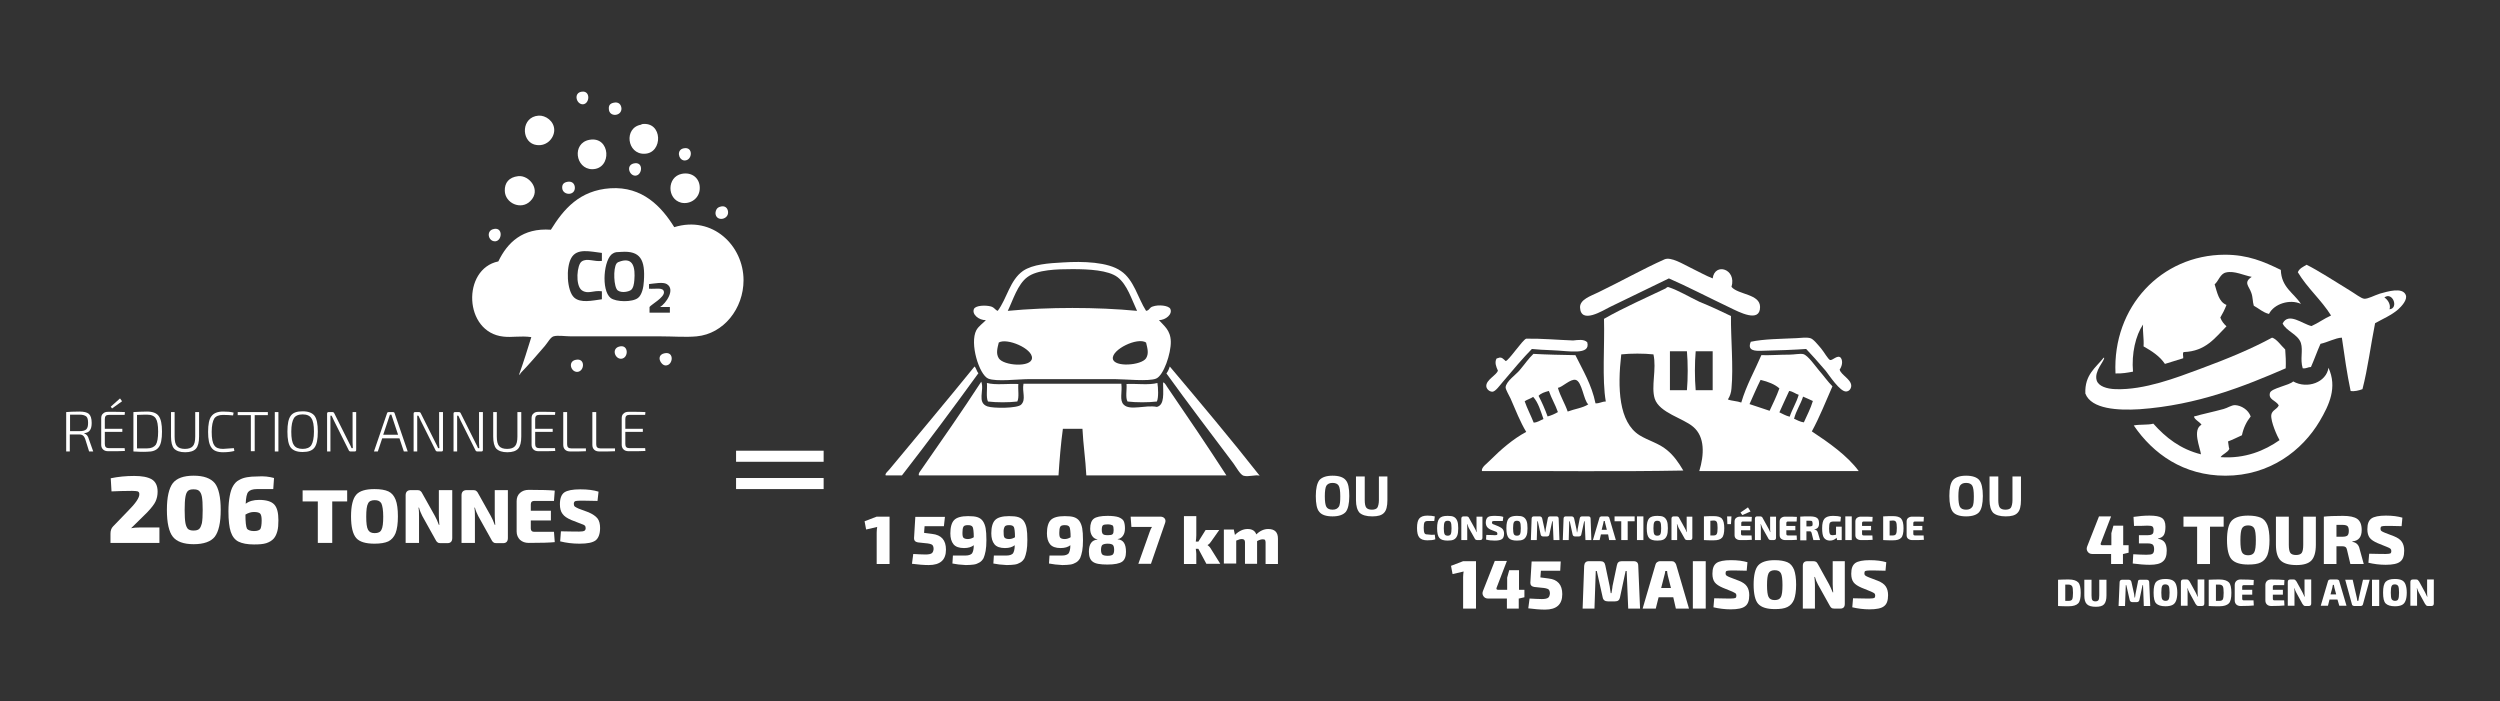 <?xml version="1.0" encoding="utf-8"?>
<!-- Generator: Adobe Illustrator 23.0.1, SVG Export Plug-In . SVG Version: 6.00 Build 0)  -->
<svg version="1.1" id="Camada_1" xmlns="http://www.w3.org/2000/svg" xmlns:xlink="http://www.w3.org/1999/xlink" x="0px" y="0px"
	 viewBox="0 0 970.7 272.2" style="enable-background:new 0 0 970.7 272.2;" xml:space="preserve">
<rect x="0" y="0" width="970.7" height="272.2" fill="#333333" stroke="none"/>
<style type="text/css">
	.st0{fill:#FFFFFF;}
	.st1{fill-rule:evenodd;clip-rule:evenodd;fill:#FFFFFF;}
</style>
<g>
	<g>
		<path class="st0" d="M36.2,175.3h-1.6l-1.5-4.8c-0.4-1.2-1.1-1.8-2.2-1.8c-1.3,0-2.6,0-3.8,0v6.6h-1.4V160
			c1.2-0.1,2.9-0.2,5.1-0.2c1.8,0,3,0.3,3.7,0.9c0.7,0.6,1.1,1.8,1.1,3.5c0,1.3-0.2,2.2-0.7,2.9c-0.4,0.6-1.2,1-2.2,1.1v0.1
			c0.9,0.3,1.5,1,1.8,2.2L36.2,175.3z M27.2,167.4h3.7c1.2,0,2.1-0.2,2.6-0.7c0.5-0.5,0.7-1.3,0.7-2.5c0-1.2-0.2-2.1-0.7-2.5
			c-0.5-0.4-1.3-0.7-2.6-0.7c-1.3,0-2.5,0-3.7,0V167.4z"/>
		<path class="st0" d="M48.4,174l0.1,1.1c-1.4,0.1-3.6,0.1-6.5,0.1c-0.8,0-1.5-0.2-2-0.7c-0.5-0.5-0.7-1.1-0.7-1.8v-10.3
			c0-0.8,0.2-1.4,0.7-1.8c0.5-0.5,1.1-0.7,2-0.7c3,0,5.2,0,6.5,0.1l-0.1,1.1h-6.2c-1,0-1.5,0.5-1.5,1.6v3.8h6.8v1.2h-6.8v4.7
			c0,1.1,0.5,1.6,1.5,1.6H48.4z M43.5,158.6l-0.5-0.7l3.6-3.2l0.8,1.1L43.5,158.6z"/>
		<path class="st0" d="M51.8,175.3V160c1.8-0.1,3.6-0.2,5.3-0.2c2.2,0,3.7,0.6,4.5,1.7c0.9,1.2,1.3,3.2,1.3,6.1c0,2.9-0.4,5-1.3,6.1
			c-0.9,1.2-2.4,1.7-4.5,1.7C55.4,175.5,53.6,175.4,51.8,175.3z M53.2,161.1v13c1.5,0,2.8,0,3.9,0c1.6,0,2.7-0.5,3.4-1.4
			c0.6-1,0.9-2.7,0.9-5.1c0-2.5-0.3-4.2-0.9-5.1c-0.6-1-1.8-1.5-3.4-1.5C56.8,161,55.5,161,53.2,161.1z"/>
		<path class="st0" d="M77.3,160v9.5c0,2.2-0.4,3.8-1.2,4.7c-0.8,0.9-2.2,1.4-4.2,1.4c-2,0-3.4-0.5-4.3-1.4
			c-0.8-0.9-1.2-2.5-1.2-4.7V160h1.4v9.5c0,1.8,0.3,3,0.9,3.7c0.6,0.7,1.6,1.1,3.1,1.1c1.5,0,2.5-0.4,3.1-1.1
			c0.6-0.7,0.9-1.9,0.9-3.7V160H77.3z"/>
		<path class="st0" d="M90.8,174l0.2,1.1c-1.2,0.3-2.6,0.5-4.4,0.5c-2.2,0-3.7-0.6-4.5-1.8c-0.9-1.2-1.3-3.2-1.3-6.1
			c0-2.9,0.4-5,1.3-6.1c0.9-1.2,2.4-1.8,4.5-1.8c1.6,0,3,0.1,4.1,0.4l-0.2,1.1c-1.1-0.1-2.4-0.2-3.9-0.2c-1.6,0-2.8,0.5-3.4,1.4
			c-0.6,1-1,2.7-1,5.2s0.3,4.2,1,5.2c0.6,1,1.8,1.4,3.4,1.4C88.2,174.2,89.6,174.1,90.8,174z"/>
		<path class="st0" d="M104,161.2h-5.1v14h-1.5v-14h-5.1V160H104V161.2z"/>
		<path class="st0" d="M108.1,175.3h-1.4V160h1.4V175.3z"/>
		<path class="st0" d="M112.9,161.4c0.9-1.2,2.4-1.7,4.6-1.7c2.2,0,3.7,0.6,4.6,1.7c0.9,1.2,1.3,3.2,1.3,6.2s-0.4,5-1.3,6.2
			c-0.9,1.2-2.4,1.7-4.6,1.7c-2.2,0-3.7-0.6-4.6-1.7c-0.9-1.2-1.3-3.2-1.3-6.2S112,162.6,112.9,161.4z M120.9,162.4
			c-0.6-1-1.8-1.5-3.4-1.5c-1.6,0-2.8,0.5-3.4,1.5s-1,2.7-1,5.2s0.3,4.2,1,5.2c0.6,1,1.8,1.5,3.4,1.5c1.6,0,2.8-0.5,3.4-1.5
			c0.6-1,1-2.7,1-5.2S121.6,163.4,120.9,162.4z"/>
		<path class="st0" d="M138.3,160v14.7c0,0.4-0.2,0.6-0.6,0.6h-1.6c-0.3,0-0.6-0.2-0.7-0.5l-5.8-11.6c-0.5-1.1-0.8-1.8-0.9-1.8h-0.4
			c0,0.4,0,1,0,1.8v12.1H127v-14.7c0-0.4,0.2-0.6,0.6-0.6h1.5c0.3,0,0.6,0.2,0.7,0.5l5.7,11.4c0.5,0.9,0.8,1.6,1,2.1h0.5
			c0-0.7-0.1-1.5-0.1-2.2V160H138.3z"/>
		<path class="st0" d="M155.1,170.2h-6.7l-1.7,5.1h-1.5l5.1-14.9c0.1-0.3,0.3-0.4,0.6-0.4h1.7c0.3,0,0.5,0.1,0.6,0.4l5.1,14.9h-1.5
			L155.1,170.2z M154.6,168.9l-2.2-6.6c0-0.1-0.1-0.3-0.2-0.6c-0.1-0.3-0.2-0.5-0.2-0.7h-0.6l-0.4,1.2l-2.2,6.6H154.6z"/>
		<path class="st0" d="M172,160v14.7c0,0.4-0.2,0.6-0.6,0.6h-1.6c-0.3,0-0.6-0.2-0.7-0.5l-5.8-11.6c-0.5-1.1-0.8-1.8-0.9-1.8H162
			c0,0.4,0,1,0,1.8v12.1h-1.4v-14.7c0-0.4,0.2-0.6,0.6-0.6h1.5c0.3,0,0.6,0.2,0.7,0.5l5.7,11.4c0.5,0.9,0.8,1.6,1,2.1h0.5
			c0-0.7-0.1-1.5-0.1-2.2V160H172z"/>
		<path class="st0" d="M187.5,160v14.7c0,0.4-0.2,0.6-0.6,0.6h-1.6c-0.3,0-0.6-0.2-0.7-0.5l-5.8-11.6c-0.5-1.1-0.8-1.8-0.9-1.8h-0.4
			c0,0.4,0,1,0,1.8v12.1h-1.4v-14.7c0-0.4,0.2-0.6,0.6-0.6h1.5c0.3,0,0.6,0.2,0.7,0.5l5.7,11.4c0.5,0.9,0.8,1.6,1,2.1h0.5
			c0-0.7-0.1-1.5-0.1-2.2V160H187.5z"/>
		<path class="st0" d="M202.4,160v9.5c0,2.2-0.4,3.8-1.2,4.7c-0.8,0.9-2.2,1.4-4.2,1.4c-2,0-3.4-0.5-4.3-1.4
			c-0.8-0.9-1.2-2.5-1.2-4.7V160h1.4v9.5c0,1.8,0.3,3,0.9,3.7c0.6,0.7,1.6,1.1,3.1,1.1c1.5,0,2.5-0.4,3.1-1.1
			c0.6-0.7,0.9-1.9,0.9-3.7V160H202.4z"/>
		<path class="st0" d="M215.5,174l0.1,1.1c-1.4,0.1-3.6,0.1-6.5,0.1c-0.8,0-1.5-0.2-2-0.7c-0.5-0.5-0.7-1.1-0.7-1.8v-10.3
			c0-0.8,0.2-1.4,0.7-1.8c0.5-0.5,1.1-0.7,2-0.7c3,0,5.2,0,6.5,0.1l-0.1,1.1h-6.2c-1,0-1.5,0.5-1.5,1.6v3.8h6.8v1.2h-6.8v4.7
			c0,1.1,0.5,1.6,1.5,1.6H215.5z"/>
		<path class="st0" d="M220.2,160v12.5c0,1.1,0.5,1.6,1.6,1.6h5.7l0,1.1c-1.6,0.1-3.6,0.1-6,0.1c-0.9,0-1.6-0.2-2.1-0.7
			c-0.5-0.5-0.7-1.1-0.7-1.9V160H220.2z"/>
		<path class="st0" d="M231.5,160v12.5c0,1.1,0.5,1.6,1.6,1.6h5.7l0,1.1c-1.6,0.1-3.6,0.1-6,0.1c-0.9,0-1.6-0.2-2.1-0.7
			c-0.5-0.5-0.7-1.1-0.7-1.9V160H231.5z"/>
		<path class="st0" d="M250.5,174l0.1,1.1c-1.4,0.1-3.6,0.1-6.5,0.1c-0.8,0-1.5-0.2-2-0.7c-0.5-0.5-0.7-1.1-0.7-1.8v-10.3
			c0-0.8,0.2-1.4,0.7-1.8c0.5-0.5,1.1-0.7,2-0.7c3,0,5.2,0,6.5,0.1l-0.1,1.1h-6.2c-1,0-1.5,0.5-1.5,1.6v3.8h6.8v1.2h-6.8v4.7
			c0,1.1,0.5,1.6,1.5,1.6H250.5z"/>
		<path class="st0" d="M43.3,190.8l-0.3-5.1c2.9-0.6,5.9-0.9,9.1-0.9c3,0,5.2,0.4,6.8,1.3c1.5,0.9,2.3,2.5,2.3,4.8
			c0,1.5-0.3,2.7-0.8,3.8c-0.5,1.1-1.6,2.5-3.2,4.2l-6.3,6.2c0.9-0.2,2.1-0.3,3.6-0.3h7.4v6h-19v-3.6c0-1.1,0.3-2.1,1-2.8l5.7-5.9
			c3.1-3.1,4.6-5.3,4.5-6.7c0-0.5-0.2-0.8-0.6-1c-0.4-0.1-1.1-0.2-2.2-0.2C48.3,190.6,45.7,190.7,43.3,190.8z"/>
		<path class="st0" d="M75.2,184.7c3.9,0,6.6,1,8.2,2.9c1.5,1.9,2.3,5.4,2.3,10.4s-0.8,8.4-2.3,10.4c-1.5,1.9-4.3,2.9-8.2,2.9
			c-3.9,0-6.6-1-8.1-2.9c-1.5-1.9-2.3-5.4-2.3-10.4s0.8-8.4,2.3-10.4C68.6,185.7,71.3,184.7,75.2,184.7z M75.1,190
			c-1,0-1.7,0.2-2.1,0.6c-0.5,0.4-0.8,1.2-1,2.3c-0.2,1.1-0.3,2.8-0.3,5.1s0.1,4,0.3,5.1c0.2,1.1,0.6,1.9,1,2.3
			c0.5,0.4,1.2,0.6,2.1,0.6c1,0,1.8-0.2,2.2-0.6c0.5-0.4,0.8-1.2,1.1-2.3c0.2-1.1,0.3-2.8,0.3-5.1s-0.1-4-0.3-5.1
			c-0.2-1.1-0.6-1.9-1.1-2.3C76.9,190.2,76.2,190,75.1,190z"/>
		<path class="st0" d="M106.4,185.6l-0.3,4.3c-1.4,0-3.5,0-6.3,0c-1.7,0-2.8,0.4-3.4,1.1c-0.6,0.7-0.9,2.2-1,4.6
			c1.3-1,3-1.5,5.2-1.5c2.8,0,4.8,0.6,5.9,1.8c1.1,1.2,1.6,3.2,1.6,6.1c0,1.7-0.1,3.1-0.4,4.2c-0.3,1.1-0.7,2.1-1.4,2.9
			c-0.7,0.8-1.7,1.4-2.9,1.8c-1.3,0.4-2.8,0.5-4.8,0.5c-2.6,0-4.6-0.4-6-1.1c-1.4-0.7-2.4-2-3-3.8c-0.6-1.8-0.9-4.5-0.9-8
			c0-2.3,0.2-4.3,0.5-5.9c0.3-1.6,0.7-2.9,1.3-3.9c0.6-1,1.3-1.8,2.3-2.3c1-0.6,2-0.9,3.1-1.1s2.4-0.3,4-0.3
			C102.5,184.8,104.6,185.1,106.4,185.6z M98.6,206.2c1.3,0,2.1-0.3,2.5-0.8c0.3-0.6,0.5-1.7,0.5-3.3c0-1.4-0.2-2.3-0.6-2.7
			c-0.4-0.4-1.2-0.6-2.4-0.6c-1.1,0-2.1,0.3-3.3,1c0,2.9,0.2,4.7,0.6,5.5C96.3,205.8,97.2,206.2,98.6,206.2z"/>
		<path class="st0" d="M134.9,194.7H129v16.1h-5.6v-16.1h-5.9v-4.3h17.3V194.7z"/>
		<path class="st0" d="M145.4,189.9c2.3,0,4.1,0.3,5.4,0.9c1.3,0.6,2.2,1.7,2.8,3.2c0.6,1.5,0.9,3.7,0.9,6.5c0,2.8-0.3,4.9-0.9,6.5
			c-0.6,1.5-1.6,2.6-2.8,3.2c-1.3,0.6-3.1,0.9-5.4,0.9c-3.4,0-5.8-0.7-7.1-2.2s-2-4.3-2-8.4c0-4.1,0.7-6.9,2-8.4
			S142,189.9,145.4,189.9z M148.1,195.5c-0.5-0.9-1.3-1.3-2.6-1.3c-1.3,0-2.2,0.4-2.6,1.3c-0.5,0.9-0.7,2.6-0.7,5.1s0.2,4.2,0.7,5.1
			c0.5,0.9,1.3,1.3,2.6,1.3c1.3,0,2.2-0.4,2.6-1.3c0.5-0.9,0.7-2.6,0.7-5.1S148.5,196.4,148.1,195.5z"/>
		<path class="st0" d="M175.6,190.4v18.5c0,1.3-0.6,2-1.9,2H171c-0.5,0-0.9-0.1-1.2-0.4c-0.3-0.2-0.6-0.7-0.9-1.3l-4.9-8.8
			c-0.5-1-1-2.1-1.3-3.3h-0.2c0.2,1.2,0.2,2.4,0.2,3.5v10.2h-5.2v-18.5c0-1.3,0.7-2,2-2h2.6c0.5,0,0.9,0.1,1.2,0.4
			c0.3,0.2,0.6,0.7,0.9,1.3l4.7,8.4c0.5,0.9,1,2,1.5,3.4h0.2c-0.1-1.4-0.2-2.6-0.2-3.6v-9.9H175.6z"/>
		<path class="st0" d="M197.2,190.4v18.5c0,1.3-0.6,2-1.9,2h-2.6c-0.5,0-0.9-0.1-1.2-0.4c-0.3-0.2-0.6-0.7-0.9-1.3l-4.9-8.8
			c-0.5-1-1-2.1-1.3-3.3h-0.2c0.2,1.2,0.2,2.4,0.2,3.5v10.2h-5.2v-18.5c0-1.3,0.7-2,2-2h2.6c0.5,0,0.9,0.1,1.2,0.4
			c0.3,0.2,0.6,0.7,0.9,1.3l4.7,8.4c0.5,0.9,1,2,1.5,3.4h0.2c-0.1-1.4-0.2-2.6-0.2-3.6v-9.9H197.2z"/>
		<path class="st0" d="M215.1,206.5l0.3,4c-1.9,0.2-5.3,0.3-10.1,0.3c-1.4,0-2.5-0.4-3.4-1.2c-0.8-0.8-1.3-1.9-1.3-3.2v-11.8
			c0-1.3,0.4-2.4,1.3-3.2c0.9-0.8,2-1.2,3.4-1.2c4.8,0,8.2,0.1,10.1,0.3l-0.3,4h-7.7c-0.8,0-1.3,0.4-1.3,1.3v2.5h7.8v3.8h-7.8v3.1
			c0,0.8,0.4,1.3,1.3,1.3H215.1z"/>
		<path class="st0" d="M225.9,203.5l-4.1-1.6c-1.6-0.7-2.7-1.4-3.4-2.4c-0.7-0.9-1-2.2-1-3.7c0-2.3,0.6-3.8,1.7-4.6
			c1.2-0.8,3.2-1.2,6.2-1.2c2.9,0,5.2,0.3,7.1,0.9l-0.4,3.6c-3.5-0.1-5.8-0.1-6.8-0.1c-0.9,0-1.6,0.1-1.9,0.2
			c-0.3,0.2-0.5,0.5-0.5,1c0,0.5,0.1,0.8,0.4,1.1c0.3,0.2,0.8,0.5,1.5,0.8l3.8,1.4c1.6,0.7,2.8,1.5,3.5,2.4c0.7,0.9,1,2.2,1,3.7
			c0,2.3-0.6,3.9-1.7,4.8c-1.2,0.9-3.2,1.3-6.3,1.3c-2.6,0-5.1-0.3-7.5-0.9l0.3-3.9c4,0.1,6.4,0.1,7.1,0.1c1,0,1.6-0.1,2-0.3
			c0.3-0.2,0.5-0.5,0.5-1c0-0.5-0.1-0.8-0.3-1C227,204,226.6,203.7,225.9,203.5z"/>
	</g>
	<g>
		<rect x="285.8" y="175" class="st1" width="34" height="4.3"/>
		<rect x="285.8" y="185.6" class="st1" width="34" height="4.3"/>
	</g>
	<g>
		<g>
			<path class="st0" d="M512.3,186.4c1-1.1,2.7-1.7,5.1-1.7c2.5,0,4.2,0.6,5.1,1.7c1,1.1,1.4,3.2,1.4,6.2s-0.5,5.1-1.4,6.2
				c-1,1.1-2.7,1.7-5.1,1.7c-2.5,0-4.2-0.6-5.1-1.7c-1-1.1-1.4-3.2-1.4-6.2S511.4,187.6,512.3,186.4z M519.8,188.6
				c-0.4-0.7-1.2-1.1-2.4-1.1c-1.2,0-1.9,0.4-2.4,1.1c-0.4,0.7-0.6,2.1-0.6,4.1c0,2,0.2,3.4,0.6,4.1c0.4,0.7,1.2,1.1,2.4,1.1
				c1.2,0,1.9-0.4,2.4-1.1s0.6-2.1,0.6-4.1C520.4,190.7,520.2,189.3,519.8,188.6z"/>
			<path class="st0" d="M538.7,185v9.2c0,2.3-0.4,4-1.3,4.9c-0.9,1-2.4,1.4-4.6,1.4c-2.3,0-3.9-0.5-4.9-1.4c-0.9-1-1.4-2.6-1.4-4.9
				V185h3.4v9.2c0,1.4,0.2,2.4,0.6,2.9c0.4,0.5,1.1,0.8,2.2,0.8c1,0,1.8-0.3,2.1-0.8s0.6-1.5,0.6-2.9V185H538.7z"/>
		</g>
	</g>
	<g>
		<g>
			<path class="st0" d="M758.3,186.4c1-1.1,2.7-1.7,5.1-1.7s4.2,0.6,5.1,1.7s1.4,3.2,1.4,6.2s-0.5,5.1-1.4,6.2s-2.7,1.7-5.1,1.7
				s-4.2-0.6-5.1-1.7s-1.4-3.2-1.4-6.2S757.3,187.6,758.3,186.4z M765.8,188.6c-0.4-0.7-1.2-1.1-2.4-1.1s-1.9,0.4-2.4,1.1
				c-0.4,0.7-0.6,2.1-0.6,4.1c0,2,0.2,3.4,0.6,4.1c0.4,0.7,1.2,1.1,2.4,1.1s1.9-0.4,2.4-1.1s0.6-2.1,0.6-4.1
				C766.4,190.7,766.2,189.3,765.8,188.6z"/>
			<path class="st0" d="M784.7,185v9.2c0,2.3-0.4,4-1.3,4.9c-0.9,1-2.4,1.4-4.6,1.4c-2.3,0-3.9-0.5-4.9-1.4c-0.9-1-1.4-2.6-1.4-4.9
				V185h3.4v9.2c0,1.4,0.2,2.4,0.6,2.9c0.4,0.5,1.1,0.8,2.2,0.8c1,0,1.8-0.3,2.1-0.8s0.6-1.5,0.6-2.9V185H784.7z"/>
		</g>
	</g>
	<g>
		<path class="st1" d="M225.9,35.6c3.5-0.5,3.1,4.8,0.4,4.9C223.7,40.5,222.6,36,225.9,35.6z"/>
		<path class="st1" d="M238.2,39.9c2-0.5,3,0.7,3.1,2.2c0.1,3.1-4.8,3.5-4.9,0.2C236.3,40.9,236.9,40.2,238.2,39.9z"/>
		<path class="st1" d="M209.1,44.9c2.7-0.2,6.1,2.1,6.1,5.6c0,3.3-3.3,6.9-7.8,5.6C202.3,54.5,202.4,45.4,209.1,44.9z"/>
		<path class="st1" d="M249,48.4c0,0,0.1-0.2,0.2-0.2c8.2-1.2,8.3,11.3,1.1,11.5C243.4,60,242.1,49.5,249,48.4z"/>
		<path class="st1" d="M228.8,54.3c8.3-1.6,9,11.4,1.1,11.4C223.4,65.6,222,55.6,228.8,54.3z"/>
		<path class="st1" d="M265.4,57.6c4-0.9,3.5,5,0.2,4.7C263.4,62,262.6,58.2,265.4,57.6z"/>
		<path class="st1" d="M245.9,63.5c4.1-1.1,3.6,4.5,0.9,4.7C244.5,68.4,242.9,64.4,245.9,63.5z"/>
		<path class="st1" d="M264.7,67.5c4-0.8,6.9,1.7,7,5.2c0.2,4.3-3.7,6.8-7.2,6C258.9,77.3,258.9,68.7,264.7,67.5z"/>
		<path class="st1" d="M201.2,68.4c4.3-0.5,9.1,5.4,4.7,9.7c-3.6,3.6-9.8,0.8-9.9-4C195.9,71,197.6,68.8,201.2,68.4z"/>
		<path class="st1" d="M220.3,70.6c1.5-0.3,2.7,0.4,2.9,2c0.3,3.5-4.6,3.4-4.9,0.5C218.2,71.9,218.6,70.9,220.3,70.6z"/>
		<path class="st1" d="M261.8,88.2c14.9-4.6,26.9,7.2,26.9,20.6c0,11-7.7,20.8-18.2,21.8c-4.3,0.4-9.1,0-13.9,0
			c-11.4,0-22.8,0-34.8,0c-2.3,0-5.3-0.5-6.9,0c-1.2,0.4-2.2,2.4-3.4,3.8c-3.3,3.8-5.9,6.9-9.4,10.5c0,0-0.2,1-0.5,0.4
			c1.7-4.7,3.2-9.6,4.7-14.4c-4.1-0.6-7.5,0.2-10.8-0.2c-15.5-1.6-16.2-26.3-2-29.2c3.5-7.3,9.4-13.1,20.4-12.3
			c5-8.1,11.2-15.3,23.1-16.1C249.5,72.3,256.9,80.3,261.8,88.2z M221.8,100.2c-2.1,3.7-1.7,12.7,1.1,15.3c2.5,2.3,7.1,1.2,10.8,0.7
			c0-1,0-2,0-3.1c-3.4-0.5-5.4,1.3-7.8-0.4c-2.6-1.9-1.9-10,0-11.2c2.1-1.4,4.7,0.2,7.8-0.2c0-1,0-2,0-3.1
			C229.2,97.7,224,96.2,221.8,100.2z M238,98.4c-3.6,1.9-4.7,14.3-0.9,17.3c2.1,1.6,8.4,1.7,10.6,0c1.5-1.1,2.2-4.1,2.3-6.5
			c0.6-8.4-1.4-11.9-8.7-11.4C239.5,97.9,239,97.8,238,98.4z M258.9,110.3c-1.5-0.9-4.8-0.2-6.9,0c0,0.6,0,1.2,0,1.8
			c2.6,0.2,5.6-0.7,5.8,1.3c0.2,2.1-4.9,4.8-5.6,5.8c0,0.7,0,1.4,0,2.2c2.6,0,5.3,0,7.9,0c0-0.7,0-1.4,0-2.2c-1.3,0-2.5,0-3.8,0
			C258.5,117.9,262.4,112.4,258.9,110.3z"/>
		<path class="st1" d="M279.5,80.3c2.1-0.7,3.1,0.6,3.2,2c0.2,3.1-4.8,3.9-4.9,0.4C277.9,81.6,278.3,80.7,279.5,80.3z"/>
		<path class="st1" d="M191.4,89c4-1.2,3.7,4.5,0.9,4.7C189.6,93.8,188.7,89.8,191.4,89z"/>
		<path class="st1" d="M241.1,101.4c4.8-1.4,5.6,2.5,5.2,7.4c-0.1,1.4-0.4,3.1-1.3,3.8c-0.8,0.6-3.5,1.3-5.1,0.2
			c-1.6-1.1-1.9-8.6-0.5-10.5C239.8,101.8,240.2,101.7,241.1,101.4z"/>
		<path class="st1" d="M240.3,134.6c3.9-1.2,3.9,4.5,0.9,4.7C238.8,139.4,237.4,135.5,240.3,134.6z"/>
		<path class="st1" d="M257.9,137.2c4.1-1,3.5,4.8,0.5,4.7C256.5,141.8,254.6,138,257.9,137.2z"/>
		<path class="st1" d="M223.6,139.7c3.8-0.8,3.4,4.6,0.5,4.7C221.6,144.4,220.4,140.3,223.6,139.7z"/>
	</g>
	<g>
		<path class="st1" d="M665,108.1c0.8-6.3,9.4-3.7,7.3,3.3c2.7,3.1,11.1,2.7,11.1,7.8c0,6.3-8.1,2-11.8,0.2
			c-7.4-3.5-17.1-8.5-23.6-11.3c-6.4,3.1-15.3,7.4-22.9,11.1c-2.8,1.4-11.3,6.8-11.6,0.2c-0.1-3.1,4-4.4,7.1-5.9
			c8.9-4.3,17.4-9.1,25.7-12.8c2.5-1.1,7.3,1.9,10.2,3.3C659.6,105.5,662.4,107.1,665,108.1z"/>
		<path class="st1" d="M672.1,122.7c-0.1,8.4,1,19.8,0.2,28.1c-0.1,1.6-0.6,3.1-1.4,4.3c1.5,0.6,3.6,0.6,5.2,1.2
			c2-6.8,5.2-12.3,7.8-18.4c3.8,0.1,6.9-0.2,10.9-0.2c1.8,0,4.2-0.5,5.4-0.2c1.8,0.5,4.7,4.7,5.9,6.1c2,2.3,3.6,4.6,5.4,6.4
			c-2.6,5.9-5,12-8,17.5c6.5,4.3,13.8,9.4,18.2,15.4c-20.6,0-41.3,0-61.9,0c1.9-6.2,2.3-13.3-2.4-17.2c-3.8-3.3-13.1-5.4-14.9-10.9
			c-1.5-4.7,0.8-11.5-0.5-17.2c-3.6-0.4-8.9-0.4-12.5,0c-1.5,13.1-1,26.3,7.1,31.4c3.4,2.1,7.5,3.1,10.6,5.7c2.7,2.2,4.5,4.8,6.4,8
			c-25.6,0.5-52.2,0.1-78.2,0.2c-0.3-1.5,2-2.9,3.3-4.3c3.9-3.9,8.8-8.2,13.9-10.9c-2.3-3.8-4.1-8.4-6.1-13
			c-0.5-1.1-1.9-3.4-1.9-4.3c0.1-2.3,4.2-5.1,5.4-6.6c2.2-2.6,3.4-4.5,5.4-6.4c5.3,0.3,10.8,0.4,16.3,0.5c2.9,5.9,6.3,11.4,7.8,18.7
			c1.6,0.1,2.4-0.7,4-0.7c-1.5-8.5-0.4-21.7-0.7-32.1c7.5-4.3,16.4-8.2,23.9-11.8c0.3-0.1,0.5-0.7,1.2-0.5c3.9,1.3,8,3.8,12,5.7
			C664.1,118.9,668.2,120.8,672.1,122.7z M648.4,136.4c0,5,0,10.1,0,15.1c2.2,0,4.4,0,6.6,0c0.4-4.5,0.4-10.6,0-15.1
			C652.8,136.4,650.6,136.4,648.4,136.4z M658.4,136.4c-0.4,4.5-0.4,10.6,0,15.1c2.2,0,4.4,0,6.6,0c0-5,0-10.1,0-15.1
			C662.8,136.4,660.6,136.4,658.4,136.4z M611.8,147.5c-2-0.5-5.1,2.8-6.9,3.1c1,3.4,2.7,6,3.8,9.2c2.6-1,5.9-1.4,8-2.8
			C614.9,155.6,614.3,148.1,611.8,147.5z M683.6,147.5c-1.5,3-2.9,6.3-4.3,9.4c2.5,0.9,5.3,1.7,7.8,2.6c1.3-2.8,2.7-5.6,3.8-8.7
			C689.1,149.2,686.5,148.2,683.6,147.5z M601.4,151.8c-1.6,0.4-3.1,0.9-4,1.9c1.3,2.5,2.5,5.2,3.5,8c1.5-0.4,2.8-1,4-1.7
			C603.9,157.1,602.4,154.7,601.4,151.8z M694.7,151.8c-1.3,2.7-2.5,5.5-3.8,8.3c1.3,0.6,2.4,1.3,4,1.7c1-3,2.6-5.4,3.5-8.5
			C697.1,152.9,696.2,152,694.7,151.8z M595.3,154.1c-1,0.7-2.3,1-3.3,1.7c1,2.9,2.4,5.5,3.5,8.3c1.6-0.1,2.5-0.9,3.8-1.4
			C598.2,159.6,597.3,156.3,595.3,154.1z M696.6,162.6c1.2,0.5,2.3,1.2,3.8,1.4c1.2-2.7,2.6-5.3,3.5-8.3c-1.2-0.6-2.5-1.1-3.8-1.7
			C699.1,157.1,697.4,159.4,696.6,162.6z"/>
		<path class="st1" d="M616.3,132.9c1.4,5.2-7.3,3.3-13.5,3.1c-3-0.1-6.2-0.3-8-0.5c-3.2,3.2-7.5,8.3-11.3,12.8
			c-1.2,1.4-2.8,3.7-4,3.8c-1.2,0-2.3-1-2.4-2.1c-0.2-2.5,4-4.3,4.5-6.1c-0.6-1.3-1.4-3.2-0.5-4.7c1.3-0.4,1.2-0.5,2.1-0.2
			c0.1,0,1.5,1.2,1.4,1.2c1.1,0,6.6-8.3,8-8.7c5.9-0.1,12.6,0.5,18.2,0.7C612.8,132,615,131.6,616.3,132.9z"/>
		<path class="st1" d="M714.8,139c0.9,1.4,0.3,3.4-0.5,4.5c0.5,2.1,4.6,3.8,4.5,6.4c-0.1,1.1-0.8,2-1.9,2.1c-2.4,0.3-6.8-6.5-8-8
			c-3.1-3.6-5.4-6.2-7.6-8.5c-3.8,0.3-12.1,0.6-17.2,0.7c-2.7,0.1-5.8,0-4.3-3.5c5.1-1.1,11.5-1.1,17.7-1.4c1.7-0.1,4-0.4,5.4,0
			c1.2,0.3,2.9,2.5,4.2,4c1.1,1.3,2.7,4.2,3.5,4.5C711.6,140,713.6,137.5,714.8,139z"/>
	</g>
	<g>
		<path class="st1" d="M445,120.7c1.4-0.2,1.2-1.3,2.6-1.7c2.2-0.8,6.1-0.4,6.8,0.9c1,2.1-1.8,4.4-4.4,4.4c1.8,2.1,4.5,3.8,4.6,8.3
			c0.1,4.7-2.8,13.2-5.7,14.4c-2.8,1.2-12.4,0.2-16.2,0.2c-11.7,0-21.2,0-32.8,0c-4.7,0-13,1.1-16.2-0.2c-3.5-1.5-7.3-13.7-4.6-18.8
			c0.9-1.6,2.5-2.6,3.7-3.9c-2.7,0.1-5.6-2.3-4.6-4.4c0.7-1.3,4.4-1.5,6.6-0.9c1.5,0.5,1.5,1.3,2.6,1.7c3.6-4.8,4.7-11.9,9.8-15.5
			c3.8-2.6,10-3,15.5-3.3c7.8-0.5,17.5-0.2,22.5,3.3C440.3,108.6,441.8,115.7,445,120.7z M433.9,107.6c-3.6-2.7-11.1-3.1-17.5-3.1
			c-6,0-13.7,0.2-17.5,3.1c-3.8,2.8-5.6,9-7.6,13.1c15.7-1.5,34.5-1.5,50.2,0C439.4,116.3,437.7,110.5,433.9,107.6z M387.8,139.1
			c1.8,2.9,12.6,3.7,12.9,0c0.3-3.8-9.8-8-12.9-6.1C387.2,135.4,386.7,137.3,387.8,139.1z M432.1,139.3c0.5,3.4,11.1,2.6,12.9-0.2
			c1.1-1.8,0.6-3.6,0-6.1C441.7,130.8,431.6,135.7,432.1,139.3z"/>
		<path class="st1" d="M378.4,142.3c0.7,0.7,0.8,1.9,1.5,2.6c-9.7,13.4-19.6,26.7-29.7,39.7c-2.1,0-4.2,0-6.3,0
			c-0.4-0.6,0.8-1.6,1.5-2.4C356.1,169.3,367.7,155.5,378.4,142.3z"/>
		<path class="st1" d="M454.2,142.3c11.7,13.9,24,28.5,34.9,42.4c-1.6-0.5-4.4,0.6-6.3,0c-1.2-0.4-2.7-3.1-3.9-4.8
			c-8.6-11.4-18-23.8-26-34.9C453.5,144.2,453.9,143.3,454.2,142.3z"/>
		<path class="st1" d="M381,148.2c1.3,3.3-1.8,8.1,2.4,9.6c2.2,0.8,11.7,0.8,13.1-0.7c2-2,0.3-4.9,0.9-8.1c12.7,0,25.3,0,38,0
			c0.4,3.3-0.8,6.4,0.9,8.1c2.4,2.5,8.5,0,12.9,0.9c3.1-0.8,2.4-5.5,2.4-9.4c0.3-0.4,1.1,0.8,1.5,1.5c7.6,11.1,16,23.5,23.1,34.5
			c-18.1,0-36.3,0-54.4,0c-0.3-6.2-1.2-11.9-1.5-18.1c-2.5,0-5.1,0-7.6,0c-0.8,5.8-1.3,12-1.7,18.1c-18.1,0-36.1,0-54.2,0
			c-0.3-0.8,0.5-1.6,0.9-2.2C365.3,171.5,373.6,159.6,381,148.2z"/>
		<path class="st1" d="M383.2,148.7c3.3,0.9,8.2,0.2,12.2,0.4c-0.2,2.2,0.4,5.2-0.4,6.8c-3.3,0.4-8.1,0.4-11.4,0
			C382.8,154.2,383.4,151,383.2,148.7z"/>
		<path class="st1" d="M449.2,155.9c-3.3,0.4-8.1,0.4-11.4,0c-0.9-1.5-0.2-4.6-0.4-6.8c3.9-0.2,8.8,0.5,12-0.4
			C449.7,150.6,449.9,154.3,449.2,155.9z"/>
	</g>
	<g>
		<path class="st1" d="M885.6,104.8c0.2,6.8,5,8.9,7.8,13.2c-4.3-2-10.5,0-12.4,3.9c-2.4-0.6-3.9-2.1-5.9-3.2
			c-0.5-1.6-0.3-3.3-1-5.1c-0.9-2.6-3.1-3.9,0.2-6.1c-2.9-0.5-6.8-2.5-10-1.7c-2.3,0.5-2.9,3.4-4.4,4.6c1,3.2,1.6,6.8,4.6,8
			c-0.7,1.8-1.5,3.4-2.4,4.9c0.5,1.4,1.4,2.5,2.4,3.4c-4.4,4.4-8,9.7-16.6,10c-0.6,0.3-0.1,1.7-0.2,2.4c-2.4,0.7-4.7,1.5-7.1,2.2
			c-2-3-5.1-5-8.3-6.8c0.2-3.1-0.4-5.5-0.2-8.5c-2.9,4.3-4.5,11.3-3.9,18.3c-2.1,0.4-4.3,0.8-6.8,0.7c-1.2-25.9,17.8-46,42.4-46.1
			C872.9,98.9,879,101.6,885.6,104.8z"/>
		<path class="st1" d="M922.2,125.5c-1.7,8.5-2.8,17.5-4.9,25.6c-1.3,0.5-3.3,1-4.6,0.7c-1.4-6.6-2.4-13.7-3.4-20.7
			c-2.5,0.1-5.5,1.8-8.3,2.4c-1.3,2.9-2.4,6.1-3.7,9c-1.2,0-1.8,0.7-3.2,0.5c-1.1-3.6,0.2-6.8-0.7-9.8c-1.1-3.4-5.7-4.6-7.1-7.6
			c2.3-4.5,7.7,0.2,11.2,1c2.7-1.2,4.9-2.9,7.6-4.1c-3.8-6.1-9.2-10.6-12.9-16.8c0.6-1.5,2.1-2.1,3.4-2.9c4.3,2.1,11.4,6.7,16.8,10
			c2,1.2,4.4,3.1,5.6,3.2c1.4,0.1,3.9-1.3,6.1-2c2.9-0.8,8.7-2.6,10,0.5c0.8,1.9-1.7,4.5-2.9,5.6C928.6,122.4,925,123.9,922.2,125.5
			z M925.8,115.5c1.3,0.8,2.6,2.8,2,4.6C931.5,119.7,929,113.1,925.8,115.5z"/>
		<path class="st1" d="M904.1,142.8c3.5,7.6,0.3,14.4-3.4,20.7c-6.8,11.5-19.5,21.2-36.6,21.2c-16.3,0-28.1-8.5-35.6-19.5
			c2.3-0.5,5.4-0.1,7.6-0.7c4.8,5.4,10.5,9.9,18.5,11.9c-0.4-2.8-3.4-9.5,0.2-11.5c-0.7-1.1-2.9-2.1-2.9-3.2
			c3.2-0.9,7.5-1.8,11.5-2.9c1.5-0.4,3-1.5,4.4-1.5c2.4,0.1,5.2,1.8,6.1,4.4c-1.6,2-2.8,4.4-3.4,7.3c-1.8,0.8-3.5,1.7-5.4,2.4
			c0.2,0.9,0.2,2.1,0.5,2.9c-0.7,1.5-2.5,1.9-3.4,3.2c9.6,0.7,17.2-2.6,22.9-6.6c-0.8-1.3-3.5-7.2-3.2-9.8c0.3-1.9,2.2-2.1,2.9-3.7
			c-1-1.9-4.2-2.2-3.4-4.9c0.6-1.8,7.6-2.9,9-4.4C895.9,151.2,903.3,148.4,904.1,142.8z"/>
		<path class="st1" d="M882.2,131.1c1.8,0.5,3.5,3.1,5.1,4.6c0.2,2.4,0.3,4.7,0.2,7.3c-15.7,6.8-34.1,14.3-56.8,15.9
			c-8.2,0.5-18.7,0-21-6.1c-0.3-7.3,4-10,7.1-13.9c0,0,0.2,0,0.2,0c0.2,1.2-4,5.2-2.9,8.8c0.7,2.3,4,3.3,7.3,3.4
			c11.2,0.4,23.8-4.5,32.7-7.8C864.7,139.4,874.3,135.4,882.2,131.1z"/>
	</g>
	<g>
		<path class="st0" d="M345.4,219h-5v-12.2c0-0.9,0.1-1.6,0.2-2.2l-4.3,1l-0.6-3.2l4.7-1.8h5V219z"/>
		<path class="st0" d="M366.5,204.3H359l-0.2,2.6l3.1,0.4c3.6,0.4,5.4,2.4,5.4,6.1c0,4-2.2,6-6.7,6c-2,0-4.1-0.2-6.5-0.5l0.5-3.8
			c1.9,0.1,3.5,0.2,4.8,0.2c1.2,0,2-0.2,2.4-0.5c0.4-0.3,0.6-0.8,0.7-1.6c0-0.8-0.2-1.4-0.6-1.7c-0.5-0.3-1.3-0.5-2.7-0.6l-2.8-0.3
			c-0.4-0.1-0.8-0.2-1.1-0.5c-0.3-0.3-0.4-0.7-0.4-1.1l0.5-8.3h11.5L366.5,204.3z"/>
		<path class="st0" d="M369.8,218.8l0.2-3.1c1.1,0,2.7,0,4.9,0c1.2,0,2-0.3,2.5-0.8c0.4-0.6,0.7-1.6,0.7-3.2
			c-0.9,0.7-2.1,1.1-3.8,1.1c-1.9,0-3.3-0.5-4.1-1.5s-1.2-2.4-1.2-4.2c0-2.4,0.5-4.2,1.5-5.2c1-1,2.8-1.5,5.4-1.5
			c1.5,0,2.7,0.1,3.6,0.4c0.9,0.3,1.6,0.8,2.1,1.5c0.5,0.7,0.9,1.7,1.1,2.8c0.2,1.1,0.3,2.7,0.3,4.6c0,1.7-0.1,3.1-0.3,4.2
			c-0.2,1.1-0.5,2.1-0.8,2.8c-0.4,0.7-0.9,1.3-1.6,1.7c-0.7,0.4-1.4,0.7-2.2,0.8c-0.8,0.1-1.8,0.2-3.1,0.2
			C372.9,219.3,371.2,219.1,369.8,218.8z M373.7,206.9c0,1,0.1,1.6,0.4,1.9s0.9,0.5,1.7,0.5c0.7,0,1.5-0.2,2.3-0.7
			c0-2.1-0.2-3.4-0.4-3.9c-0.3-0.6-0.9-0.8-1.9-0.8c-0.9,0-1.5,0.2-1.7,0.6C373.8,205,373.7,205.8,373.7,206.9z"/>
		<path class="st0" d="M385.7,218.8l0.2-3.1c1.1,0,2.7,0,4.9,0c1.2,0,2-0.3,2.5-0.8c0.4-0.6,0.7-1.6,0.7-3.2
			c-0.9,0.7-2.1,1.1-3.8,1.1c-1.9,0-3.3-0.5-4.1-1.5s-1.2-2.4-1.2-4.2c0-2.4,0.5-4.2,1.5-5.2c1-1,2.8-1.5,5.4-1.5
			c1.5,0,2.7,0.1,3.6,0.4c0.9,0.3,1.6,0.8,2.1,1.5c0.5,0.7,0.9,1.7,1.1,2.8c0.2,1.1,0.3,2.7,0.3,4.6c0,1.7-0.1,3.1-0.3,4.2
			c-0.2,1.1-0.5,2.1-0.8,2.8c-0.4,0.7-0.9,1.3-1.6,1.7c-0.7,0.4-1.4,0.7-2.2,0.8c-0.8,0.1-1.8,0.2-3.1,0.2
			C388.8,219.3,387.1,219.1,385.7,218.8z M389.7,206.9c0,1,0.1,1.6,0.4,1.9s0.9,0.5,1.7,0.5c0.7,0,1.5-0.2,2.3-0.7
			c0-2.1-0.2-3.4-0.4-3.9c-0.3-0.6-0.9-0.8-1.9-0.8c-0.9,0-1.5,0.2-1.7,0.6C389.8,205,389.6,205.8,389.7,206.9z"/>
		<path class="st0" d="M407.3,218.8l0.2-3.1c1.1,0,2.7,0,4.9,0c1.2,0,2-0.3,2.5-0.8c0.4-0.6,0.7-1.6,0.7-3.2
			c-0.9,0.7-2.1,1.1-3.8,1.1c-1.9,0-3.3-0.5-4.1-1.5s-1.2-2.4-1.2-4.2c0-2.4,0.5-4.2,1.5-5.2c1-1,2.8-1.5,5.4-1.5
			c1.5,0,2.7,0.1,3.6,0.4c0.9,0.3,1.6,0.8,2.1,1.5c0.5,0.7,0.9,1.7,1.1,2.8c0.2,1.1,0.3,2.7,0.3,4.6c0,1.7-0.1,3.1-0.3,4.2
			c-0.2,1.1-0.5,2.1-0.8,2.8c-0.4,0.7-0.9,1.3-1.6,1.7c-0.7,0.4-1.4,0.7-2.2,0.8c-0.8,0.1-1.8,0.2-3.1,0.2
			C410.5,219.3,408.8,219.1,407.3,218.8z M411.3,206.9c0,1,0.1,1.6,0.4,1.9s0.9,0.5,1.7,0.5c0.7,0,1.5-0.2,2.3-0.7
			c0-2.1-0.2-3.4-0.4-3.9c-0.3-0.6-0.9-0.8-1.9-0.8c-0.9,0-1.5,0.2-1.7,0.6C411.4,205,411.3,205.8,411.3,206.9z"/>
		<path class="st0" d="M426.1,209.5v-0.1c-0.9-0.1-1.6-0.6-2.1-1.4c-0.5-0.8-0.7-1.7-0.7-2.8c0-1.8,0.5-3.1,1.4-3.8
			c0.9-0.7,2.7-1.1,5.4-1.1c1.8,0,3.3,0.2,4.2,0.5c1,0.4,1.7,0.9,2,1.5s0.5,1.6,0.5,2.8c0,1.1-0.2,2.1-0.7,2.8
			c-0.5,0.8-1.2,1.3-2.1,1.4v0.1c2.2,0.2,3.2,1.8,3.2,4.9c0,1.8-0.5,3.1-1.5,3.8s-2.9,1.1-5.7,1.1c-2.8,0-4.7-0.3-5.7-1.1
			c-1-0.7-1.5-2-1.5-3.9C422.8,211.3,423.9,209.7,426.1,209.5z M430.1,211.1c-1,0-1.7,0.2-2.1,0.5c-0.3,0.3-0.5,1-0.5,1.9
			c0,0.9,0.2,1.5,0.5,1.8c0.3,0.3,1,0.5,2.1,0.5c1,0,1.7-0.2,2-0.5c0.3-0.3,0.5-0.9,0.5-1.8c0-1-0.2-1.6-0.5-1.9
			S431.1,211.1,430.1,211.1z M430.1,203.6c-0.9,0-1.6,0.1-1.9,0.4s-0.4,0.9-0.4,1.8c0,0.8,0.2,1.4,0.5,1.6c0.3,0.3,0.9,0.4,1.9,0.4
			c0.9,0,1.5-0.1,1.8-0.4c0.3-0.3,0.4-0.8,0.4-1.6c0-0.9-0.1-1.5-0.4-1.8C431.6,203.8,431,203.6,430.1,203.6z"/>
		<path class="st0" d="M439,200.6h11.5c0.7,0,1.3,0.2,1.7,0.7c0.4,0.5,0.4,1.1,0.2,1.7l-5.5,15.9h-4.9l4.4-12.4
			c0.3-0.9,0.6-1.5,0.9-1.9h-8L439,200.6z"/>
		<path class="st0" d="M465.3,213.1h-1c0.1,0.8,0.2,1.5,0.2,2v3.9h-4.8v-18.6h4.8v7.4c0,0.9-0.1,1.8-0.2,2.5h1l2.8-4.5h5.3l-3.1,4.4
			c-0.4,0.6-0.8,1.1-1.4,1.4v0.1c0.2,0.1,0.4,0.3,0.7,0.6c0.3,0.3,0.5,0.7,0.7,1l3.5,5.6h-5.4L465.3,213.1z"/>
		<path class="st0" d="M479.1,205.8l0.4,1.9c1.5-1.5,3.2-2.3,4.9-2.3c1.8,0,2.9,0.7,3.4,2.1c1.4-1.4,3-2.1,4.6-2.1
			c2.5,0,3.8,1.2,3.8,3.7v9.9h-4.8v-8.4c0-0.4-0.1-0.7-0.2-0.9s-0.4-0.3-0.9-0.3c-0.6,0-1.3,0.2-2.2,0.7v8.8h-4.7v-8.4
			c0-0.4-0.1-0.7-0.3-0.9c-0.2-0.2-0.5-0.3-0.9-0.3c-0.6,0-1.3,0.2-2.2,0.6v8.9h-4.8v-13.2H479.1z"/>
	</g>
	<g>
		<path class="st0" d="M557.1,207.6l0.2,1.8c-0.8,0.3-1.8,0.4-3.1,0.4c-1.5,0-2.5-0.4-3.1-1.1s-0.9-1.9-0.9-3.7s0.3-3,0.9-3.7
			s1.6-1.1,3.1-1.1c1.1,0,2.1,0.1,2.9,0.3l-0.2,1.8c-0.9,0-1.8,0-2.7,0c-0.5,0-0.9,0.2-1.1,0.5c-0.2,0.4-0.3,1.1-0.3,2.1
			c0,1,0.1,1.7,0.3,2.1c0.2,0.4,0.6,0.5,1.1,0.5C555.5,207.7,556.4,207.7,557.1,207.6z"/>
		<path class="st0" d="M562.1,200.3c1,0,1.9,0.1,2.4,0.4c0.6,0.3,1,0.8,1.3,1.5c0.3,0.7,0.4,1.7,0.4,2.9s-0.1,2.2-0.4,2.9
			c-0.3,0.7-0.7,1.2-1.3,1.5c-0.6,0.3-1.4,0.4-2.4,0.4c-1.5,0-2.6-0.3-3.2-1c-0.6-0.7-0.9-1.9-0.9-3.8s0.3-3.1,0.9-3.8
			C559.5,200.6,560.5,200.3,562.1,200.3z M563.3,202.8c-0.2-0.4-0.6-0.6-1.2-0.6s-1,0.2-1.2,0.6c-0.2,0.4-0.3,1.2-0.3,2.3
			s0.1,1.9,0.3,2.3s0.6,0.6,1.2,0.6s1-0.2,1.2-0.6s0.3-1.2,0.3-2.3S563.5,203.2,563.3,202.8z"/>
		<path class="st0" d="M575.6,200.5v8.3c0,0.6-0.3,0.9-0.9,0.9h-1.2c-0.2,0-0.4-0.1-0.6-0.2c-0.1-0.1-0.3-0.3-0.4-0.6l-2.2-3.9
			c-0.2-0.5-0.4-1-0.6-1.5h-0.1c0.1,0.6,0.1,1.1,0.1,1.6v4.6h-2.3v-8.3c0-0.6,0.3-0.9,0.9-0.9h1.2c0.2,0,0.4,0.1,0.6,0.2
			c0.1,0.1,0.3,0.3,0.4,0.6l2.1,3.8c0.2,0.4,0.5,0.9,0.7,1.5h0.1c-0.1-0.6-0.1-1.1-0.1-1.6v-4.4H575.6z"/>
		<path class="st0" d="M580.7,206.4l-1.8-0.7c-0.7-0.3-1.2-0.7-1.5-1.1c-0.3-0.4-0.5-1-0.5-1.7c0-1,0.3-1.7,0.8-2.1
			c0.5-0.4,1.5-0.5,2.8-0.5c1.3,0,2.4,0.1,3.2,0.4l-0.2,1.6c-1.6,0-2.6,0-3.1,0c-0.4,0-0.7,0-0.9,0.1c-0.1,0.1-0.2,0.2-0.2,0.5
			c0,0.2,0.1,0.4,0.2,0.5c0.1,0.1,0.4,0.2,0.7,0.3l1.7,0.7c0.7,0.3,1.3,0.7,1.6,1.1s0.5,1,0.5,1.7c0,1-0.3,1.8-0.8,2.1
			c-0.5,0.4-1.5,0.6-2.8,0.6c-1.2,0-2.3-0.1-3.4-0.4l0.1-1.8c1.8,0,2.9,0.1,3.2,0.1c0.4,0,0.7,0,0.9-0.1s0.2-0.2,0.2-0.5
			c0-0.2-0.1-0.4-0.2-0.5C581.2,206.6,581,206.5,580.7,206.4z"/>
		<path class="st0" d="M589,200.3c1,0,1.9,0.1,2.4,0.4c0.6,0.3,1,0.8,1.3,1.5c0.3,0.7,0.4,1.7,0.4,2.9s-0.1,2.2-0.4,2.9
			c-0.3,0.7-0.7,1.2-1.3,1.5c-0.6,0.3-1.4,0.4-2.4,0.4c-1.5,0-2.6-0.3-3.2-1c-0.6-0.7-0.9-1.9-0.9-3.8s0.3-3.1,0.9-3.8
			C586.4,200.6,587.5,200.3,589,200.3z M590.2,202.8c-0.2-0.4-0.6-0.6-1.2-0.6s-1,0.2-1.2,0.6c-0.2,0.4-0.3,1.2-0.3,2.3
			s0.1,1.9,0.3,2.3s0.6,0.6,1.2,0.6s1-0.2,1.2-0.6s0.3-1.2,0.3-2.3S590.4,203.2,590.2,202.8z"/>
		<path class="st0" d="M602,200.5h2.3c0.6,0,0.9,0.3,0.9,0.9l0.3,8.3h-2.3l-0.3-7.3h-0.2l-1.1,5.1c-0.1,0.5-0.4,0.8-1,0.8h-1.4
			c-0.6,0-0.9-0.3-1-0.8l-1.1-5.1h-0.2l-0.2,7.3h-2.3l0.3-8.3c0-0.6,0.3-0.9,0.9-0.9h2.2c0.5,0,0.9,0.3,1,0.8l0.9,4.1
			c0.1,0.3,0.1,0.7,0.2,1.3h0.1c0-0.1,0-0.3,0.1-0.6c0-0.3,0.1-0.6,0.1-0.8l0.8-4.1C601.1,200.7,601.4,200.5,602,200.5z"/>
		<path class="st0" d="M614.4,200.5h2.3c0.6,0,0.9,0.3,0.9,0.9l0.3,8.3h-2.3l-0.3-7.3h-0.2l-1.1,5.1c-0.1,0.5-0.4,0.8-1,0.8h-1.4
			c-0.6,0-0.9-0.3-1-0.8l-1.1-5.1h-0.2l-0.2,7.3h-2.3l0.3-8.3c0-0.6,0.3-0.9,0.9-0.9h2.2c0.5,0,0.9,0.3,1,0.8l0.9,4.1
			c0.1,0.3,0.1,0.7,0.2,1.3h0.1c0-0.1,0-0.3,0.1-0.6c0-0.3,0.1-0.6,0.1-0.8l0.8-4.1C613.5,200.7,613.8,200.5,614.4,200.5z"/>
		<path class="st0" d="M624.4,207.5h-2.8l-0.5,2.2h-2.6l2.5-8.5c0-0.2,0.1-0.4,0.3-0.5c0.2-0.1,0.3-0.2,0.5-0.2h2.3
			c0.2,0,0.4,0.1,0.5,0.2c0.2,0.1,0.3,0.3,0.3,0.5l2.5,8.5h-2.6L624.4,207.5z M623.9,205.7l-0.6-2.4c-0.1-0.5-0.2-0.8-0.2-1h-0.4
			c-0.1,0.3-0.1,0.7-0.2,1l-0.6,2.4H623.9z"/>
		<path class="st0" d="M634.6,202.4H632v7.3h-2.5v-7.3h-2.6v-1.9h7.8V202.4z"/>
		<path class="st0" d="M638.1,209.7h-2.5v-9.2h2.5V209.7z"/>
		<path class="st0" d="M643.5,200.3c1,0,1.9,0.1,2.4,0.4c0.6,0.3,1,0.8,1.3,1.5c0.3,0.7,0.4,1.7,0.4,2.9s-0.1,2.2-0.4,2.9
			c-0.3,0.7-0.7,1.2-1.3,1.5c-0.6,0.3-1.4,0.4-2.4,0.4c-1.5,0-2.6-0.3-3.2-1c-0.6-0.7-0.9-1.9-0.9-3.8s0.3-3.1,0.9-3.8
			C640.9,200.6,642,200.3,643.5,200.3z M644.7,202.8c-0.2-0.4-0.6-0.6-1.2-0.6s-1,0.2-1.2,0.6c-0.2,0.4-0.3,1.2-0.3,2.3
			s0.1,1.9,0.3,2.3s0.6,0.6,1.2,0.6s1-0.2,1.2-0.6s0.3-1.2,0.3-2.3S644.9,203.2,644.7,202.8z"/>
		<path class="st0" d="M657.1,200.5v8.3c0,0.6-0.3,0.9-0.9,0.9h-1.2c-0.2,0-0.4-0.1-0.6-0.2c-0.1-0.1-0.3-0.3-0.4-0.6l-2.2-3.9
			c-0.2-0.5-0.4-1-0.6-1.5h-0.1c0.1,0.6,0.1,1.1,0.1,1.6v4.6H649v-8.3c0-0.6,0.3-0.9,0.9-0.9h1.2c0.2,0,0.4,0.1,0.6,0.2
			c0.1,0.1,0.3,0.3,0.4,0.6l2.1,3.8c0.2,0.4,0.5,0.9,0.7,1.5h0.1c-0.1-0.6-0.1-1.1-0.1-1.6v-4.4H657.1z"/>
		<path class="st0" d="M661.6,209.7v-9.2c1.5-0.1,2.7-0.1,3.8-0.1c1.5,0,2.6,0.3,3.2,1c0.6,0.7,0.9,1.9,0.9,3.7s-0.3,3.1-0.9,3.7
			c-0.6,0.7-1.7,1-3.2,1C664,209.8,662.8,209.8,661.6,209.7z M664.1,202.2v5.7c0.3,0,0.7,0,1.3,0c0.6,0,1-0.2,1.2-0.6
			c0.2-0.4,0.3-1.1,0.3-2.3s-0.1-1.9-0.3-2.3c-0.2-0.4-0.6-0.6-1.2-0.6L664.1,202.2z"/>
		<path class="st0" d="M672.1,203.5h-1.4l-0.1-3h1.7L672.1,203.5z"/>
		<path class="st0" d="M680.1,207.8l0.1,1.8c-0.9,0.1-2.4,0.1-4.6,0.1c-0.6,0-1.1-0.2-1.5-0.5s-0.6-0.8-0.6-1.4v-5.3
			c0-0.6,0.2-1.1,0.6-1.4s0.9-0.5,1.5-0.5c2.2,0,3.7,0,4.6,0.1l-0.1,1.8h-3.4c-0.4,0-0.6,0.2-0.6,0.6v1.1h3.5v1.7H676v1.4
			c0,0.4,0.2,0.6,0.6,0.6H680.1z M676.5,200l-0.7-1l2.9-2l1,1.6L676.5,200z"/>
		<path class="st0" d="M689.6,200.5v8.3c0,0.6-0.3,0.9-0.9,0.9h-1.2c-0.2,0-0.4-0.1-0.6-0.2c-0.1-0.1-0.3-0.3-0.4-0.6l-2.2-3.9
			c-0.2-0.5-0.4-1-0.6-1.5h-0.1c0.1,0.6,0.1,1.1,0.1,1.6v4.6h-2.3v-8.3c0-0.6,0.3-0.9,0.9-0.9h1.2c0.2,0,0.4,0.1,0.6,0.2
			c0.1,0.1,0.3,0.3,0.4,0.6l2.1,3.8c0.2,0.4,0.5,0.9,0.7,1.5h0.1c-0.1-0.6-0.1-1.1-0.1-1.6v-4.4H689.6z"/>
		<path class="st0" d="M697.6,207.8l0.1,1.8c-0.9,0.1-2.4,0.1-4.6,0.1c-0.6,0-1.1-0.2-1.5-0.5s-0.6-0.8-0.6-1.4v-5.3
			c0-0.6,0.2-1.1,0.6-1.4s0.9-0.5,1.5-0.5c2.2,0,3.7,0,4.6,0.1l-0.1,1.8h-3.4c-0.4,0-0.6,0.2-0.6,0.6v1.1h3.5v1.7h-3.5v1.4
			c0,0.4,0.2,0.6,0.6,0.6H697.6z"/>
		<path class="st0" d="M706.7,209.7h-2.6l-0.7-2.8c-0.1-0.3-0.2-0.4-0.3-0.5c-0.1-0.1-0.3-0.1-0.6-0.1h-1.1v3.5H699v-9.2
			c0.9-0.1,2.1-0.1,3.7-0.1c1.3,0,2.3,0.2,2.8,0.6c0.6,0.4,0.8,1.1,0.8,2.2c0,1.3-0.6,2.1-1.8,2.2v0.1c0.8,0.1,1.2,0.6,1.4,1.4
			L706.7,209.7z M701.4,204.4h1.2c0.5,0,0.8-0.1,1-0.2c0.2-0.2,0.2-0.4,0.2-0.9c0-0.4-0.1-0.7-0.2-0.9c-0.2-0.2-0.5-0.2-1-0.2h-1.2
			V204.4z"/>
		<path class="st0" d="M715.1,204.4v5.3h-1.8l-0.2-0.9c-0.3,0.3-0.6,0.6-1.1,0.8c-0.4,0.2-1,0.3-1.5,0.3c-1,0-1.8-0.4-2.3-1.1
			c-0.5-0.7-0.7-2-0.7-3.7c0-1.8,0.3-3,0.9-3.7c0.6-0.7,1.7-1.1,3.3-1.1c1.2,0,2.2,0.1,3.1,0.4l-0.2,1.8c-1,0-1.9,0-2.8,0
			c-0.6,0-1.1,0.2-1.3,0.5c-0.2,0.3-0.3,1.1-0.3,2.2c0,1,0.1,1.7,0.3,2.1c0.2,0.4,0.5,0.5,1.1,0.5c0.4,0,0.9-0.1,1.3-0.2v-3.1H715.1
			z"/>
		<path class="st0" d="M719,209.7h-2.5v-9.2h2.5V209.7z"/>
		<path class="st0" d="M727,207.8l0.1,1.8c-0.9,0.1-2.4,0.1-4.6,0.1c-0.6,0-1.1-0.2-1.5-0.5s-0.6-0.8-0.6-1.4v-5.3
			c0-0.6,0.2-1.1,0.6-1.4s0.9-0.5,1.5-0.5c2.2,0,3.7,0,4.6,0.1l-0.1,1.8h-3.4c-0.4,0-0.6,0.2-0.6,0.6v1.1h3.5v1.7H723v1.4
			c0,0.4,0.2,0.6,0.6,0.6H727z"/>
		<path class="st0" d="M731.2,209.7v-9.2c1.5-0.1,2.7-0.1,3.8-0.1c1.5,0,2.6,0.3,3.2,1c0.6,0.7,0.9,1.9,0.9,3.7s-0.3,3.1-0.9,3.7
			c-0.6,0.7-1.7,1-3.2,1C733.7,209.8,732.5,209.8,731.2,209.7z M733.7,202.2v5.7c0.3,0,0.7,0,1.3,0c0.6,0,1-0.2,1.2-0.6
			c0.2-0.4,0.3-1.1,0.3-2.3s-0.1-1.9-0.3-2.3c-0.2-0.4-0.6-0.6-1.2-0.6L733.7,202.2z"/>
		<path class="st0" d="M746.9,207.8l0.1,1.8c-0.9,0.1-2.4,0.1-4.6,0.1c-0.6,0-1.1-0.2-1.5-0.5s-0.6-0.8-0.6-1.4v-5.3
			c0-0.6,0.2-1.1,0.6-1.4s0.9-0.5,1.5-0.5c2.2,0,3.7,0,4.6,0.1l-0.1,1.8h-3.4c-0.4,0-0.6,0.2-0.6,0.6v1.1h3.5v1.7h-3.5v1.4
			c0,0.4,0.2,0.6,0.6,0.6H746.9z"/>
		<path class="st0" d="M573.1,236.3h-5v-12.2c0-0.9,0.1-1.6,0.2-2.2l-4.3,1l-0.6-3.2l4.7-1.8h5V236.3z"/>
		<path class="st0" d="M591.9,229.1v2.8l-2.1,0.5h-0.1v3.9h-4.6v-3.9h-7.3c-0.8,0-1.4-0.3-1.8-0.9c-0.4-0.6-0.5-1.2-0.2-2l4.6-11.7
			h4.7l-4,10.4c-0.1,0.2-0.1,0.4,0,0.6c0.1,0.1,0.3,0.2,0.5,0.2h3.6v-4.7l0.8-2.9h3.8v7.6H591.9z"/>
		<path class="st0" d="M605.8,221.6h-7.5l-0.2,2.6l3.1,0.4c3.6,0.4,5.4,2.4,5.4,6.1c0,4-2.2,6-6.7,6c-2,0-4.1-0.2-6.5-0.5l0.5-3.8
			c1.9,0.1,3.5,0.2,4.8,0.2c1.2,0,2-0.2,2.4-0.5c0.4-0.3,0.6-0.8,0.7-1.6c0-0.8-0.2-1.4-0.6-1.7c-0.5-0.3-1.3-0.5-2.7-0.6l-2.8-0.3
			c-0.4-0.1-0.8-0.2-1.1-0.5s-0.4-0.7-0.4-1.1l0.5-8.3H606L605.8,221.6z"/>
		<path class="st0" d="M629.7,217.9h4.6c1.2,0,1.8,0.6,1.8,1.8l0.7,16.6h-4.6l-0.6-14.6h-0.4l-2.2,10.3c-0.2,1-0.8,1.5-1.9,1.5h-2.8
			c-1.1,0-1.8-0.5-2-1.5l-2.3-10.3h-0.4l-0.5,14.6h-4.6l0.6-16.6c0.1-1.2,0.7-1.8,1.8-1.8h4.5c1.1,0,1.7,0.5,1.9,1.6l1.7,8.1
			c0.1,0.6,0.2,1.4,0.4,2.7h0.3c0-0.1,0.1-0.5,0.2-1.2c0.1-0.7,0.2-1.2,0.2-1.5l1.7-8.1C628,218.4,628.6,217.9,629.7,217.9z"/>
		<path class="st0" d="M649.7,231.9H644l-1.1,4.4h-5.1l5-17.1c0.1-0.4,0.3-0.7,0.6-0.9s0.7-0.4,1.1-0.4h4.6c0.4,0,0.8,0.1,1.1,0.4
			s0.5,0.6,0.6,0.9l5,17.1h-5.1L649.7,231.9z M648.8,228.3l-1.2-4.7c-0.2-0.9-0.3-1.6-0.3-1.9h-0.7c-0.1,0.7-0.2,1.3-0.4,1.9
			l-1.2,4.7H648.8z"/>
		<path class="st0" d="M662.3,236.3h-5v-18.4h5V236.3z"/>
		<path class="st0" d="M672.6,229.7l-3.7-1.5c-1.4-0.6-2.5-1.3-3.1-2.1c-0.6-0.8-0.9-1.9-0.9-3.3c0-2.1,0.5-3.4,1.6-4.2
			c1-0.7,2.9-1.1,5.6-1.1c2.6,0,4.7,0.3,6.4,0.8l-0.3,3.3c-3.1-0.1-5.2-0.1-6.1-0.1c-0.9,0-1.4,0.1-1.7,0.2
			c-0.3,0.1-0.4,0.5-0.4,0.9c0,0.4,0.1,0.7,0.4,0.9c0.2,0.2,0.7,0.4,1.4,0.7l3.4,1.3c1.5,0.6,2.5,1.3,3.1,2.2c0.6,0.9,0.9,2,0.9,3.4
			c0,2.1-0.5,3.5-1.6,4.3c-1,0.8-2.9,1.2-5.6,1.2c-2.3,0-4.6-0.3-6.7-0.8l0.3-3.5c3.6,0.1,5.8,0.1,6.4,0.1c0.9,0,1.5-0.1,1.8-0.2
			c0.3-0.2,0.4-0.5,0.4-0.9c0-0.4-0.1-0.7-0.3-0.9S673.1,230,672.6,229.7z"/>
		<path class="st0" d="M689.1,217.5c2.1,0,3.7,0.3,4.9,0.8s2,1.5,2.6,2.9c0.5,1.4,0.8,3.3,0.8,5.8s-0.3,4.4-0.8,5.8
			c-0.6,1.4-1.4,2.3-2.6,2.9c-1.2,0.6-2.8,0.8-4.9,0.8c-3.1,0-5.2-0.7-6.4-2s-1.8-3.9-1.8-7.5s0.6-6.2,1.8-7.5
			C683.9,218.2,686,217.5,689.1,217.5z M691.5,222.6c-0.4-0.8-1.2-1.2-2.4-1.2s-2,0.4-2.4,1.2c-0.4,0.8-0.6,2.3-0.6,4.6
			s0.2,3.8,0.6,4.6c0.4,0.8,1.2,1.2,2.4,1.2s2-0.4,2.4-1.2c0.4-0.8,0.6-2.3,0.6-4.6S691.9,223.3,691.5,222.6z"/>
		<path class="st0" d="M716.3,217.9v16.6c0,1.2-0.6,1.8-1.7,1.8h-2.4c-0.5,0-0.9-0.1-1.1-0.3c-0.3-0.2-0.5-0.6-0.8-1.1l-4.4-7.9
			c-0.5-0.9-0.9-1.9-1.2-3h-0.2c0.1,1.1,0.2,2.1,0.2,3.1v9.2H700v-16.6c0-1.2,0.6-1.8,1.8-1.8h2.3c0.5,0,0.8,0.1,1.1,0.3
			c0.3,0.2,0.5,0.6,0.8,1.1l4.2,7.6c0.4,0.8,0.9,1.8,1.4,3.1h0.2c-0.1-1.2-0.2-2.3-0.2-3.2v-8.9H716.3z"/>
		<path class="st0" d="M726.5,229.7l-3.7-1.5c-1.4-0.6-2.5-1.3-3.1-2.1c-0.6-0.8-0.9-1.9-0.9-3.3c0-2.1,0.5-3.4,1.6-4.2
			c1-0.7,2.9-1.1,5.6-1.1c2.6,0,4.7,0.3,6.4,0.8l-0.3,3.3c-3.1-0.1-5.2-0.1-6.1-0.1c-0.9,0-1.4,0.1-1.7,0.2
			c-0.3,0.1-0.4,0.5-0.4,0.9c0,0.4,0.1,0.7,0.4,0.9c0.2,0.2,0.7,0.4,1.4,0.7l3.4,1.3c1.5,0.6,2.5,1.3,3.1,2.2c0.6,0.9,0.9,2,0.9,3.4
			c0,2.1-0.5,3.5-1.6,4.3c-1,0.8-2.9,1.2-5.6,1.2c-2.3,0-4.6-0.3-6.7-0.8l0.3-3.5c3.6,0.1,5.8,0.1,6.4,0.1c0.9,0,1.5-0.1,1.8-0.2
			c0.3-0.2,0.4-0.5,0.4-0.9c0-0.4-0.1-0.7-0.3-0.9S727.1,230,726.5,229.7z"/>
	</g>
	<g>
		<path class="st0" d="M826.5,211.8v2.8l-2.1,0.5h-0.1v3.9h-4.6v-3.9h-7.3c-0.8,0-1.4-0.3-1.8-0.9c-0.4-0.6-0.5-1.2-0.2-2l4.6-11.7
			h4.7l-4,10.4c-0.1,0.2-0.1,0.4,0,0.6c0.1,0.1,0.3,0.2,0.5,0.2h3.6v-4.7l0.8-2.9h3.8v7.6H826.5z"/>
		<path class="st0" d="M828.6,204.2l-0.2-3.5c2-0.3,4.1-0.5,6.2-0.5c2.3,0,3.9,0.3,4.8,0.9c0.9,0.6,1.4,1.7,1.4,3.4
			c0,1.4-0.2,2.5-0.6,3.2c-0.4,0.7-1.2,1.2-2.3,1.4v0.1c1.3,0.2,2.1,0.7,2.6,1.4s0.8,1.8,0.8,3.2c0,2-0.5,3.4-1.5,4.2
			c-1,0.9-2.7,1.3-5.1,1.3c-2,0-4.2-0.2-6.6-0.5l0.2-3.6c1.8,0.1,3.5,0.2,5.1,0.2c1.2,0,2-0.1,2.4-0.4c0.4-0.3,0.6-0.9,0.6-1.8
			c0-0.8-0.2-1.4-0.5-1.7s-1-0.5-1.9-0.5l-3.5,0v-3.2h3.5c0.9,0,1.5-0.2,1.8-0.5c0.3-0.3,0.4-0.8,0.4-1.5c0-0.7-0.2-1.2-0.5-1.4
			s-1-0.3-1.9-0.3C832.1,204.2,830.4,204.2,828.6,204.2z"/>
		<path class="st0" d="M863.4,204.5h-5.3V219h-5v-14.5h-5.3v-3.9h15.6V204.5z"/>
		<path class="st0" d="M872.9,200.2c2.1,0,3.7,0.3,4.9,0.8s2,1.5,2.6,2.9c0.5,1.4,0.8,3.3,0.8,5.8s-0.3,4.4-0.8,5.8
			c-0.6,1.4-1.4,2.3-2.6,2.9c-1.2,0.6-2.8,0.8-4.9,0.8c-3.1,0-5.2-0.7-6.4-2s-1.8-3.9-1.8-7.5s0.6-6.2,1.8-7.5
			C867.7,200.9,869.8,200.2,872.9,200.2z M875.3,205.2c-0.4-0.8-1.2-1.2-2.4-1.2s-2,0.4-2.4,1.2c-0.4,0.8-0.6,2.3-0.6,4.6
			s0.2,3.8,0.6,4.6c0.4,0.8,1.2,1.2,2.4,1.2s2-0.4,2.4-1.2c0.4-0.8,0.6-2.3,0.6-4.6S875.7,206,875.3,205.2z"/>
		<path class="st0" d="M899.2,200.6v10.9c0,2.9-0.6,4.9-1.7,6.1c-1.1,1.2-3.1,1.8-5.8,1.8c-2.9,0-5-0.6-6.2-1.8
			c-1.2-1.2-1.8-3.2-1.8-6.1v-10.9h5v10.9c0,1.6,0.2,2.6,0.6,3.2c0.4,0.5,1.1,0.8,2.2,0.8c1.1,0,1.8-0.3,2.2-0.8
			c0.4-0.6,0.6-1.6,0.6-3.2v-10.9H899.2z"/>
		<path class="st0" d="M917.8,219h-5.2l-1.3-5.5c-0.1-0.5-0.3-0.9-0.6-1.1c-0.3-0.2-0.6-0.3-1.2-0.3h-2.3v6.9h-4.9v-18.4
			c1.7-0.2,4.2-0.3,7.4-0.3c2.6,0,4.5,0.4,5.6,1.2c1.1,0.8,1.7,2.2,1.7,4.3c0,2.7-1.2,4.2-3.6,4.4v0.2c1.5,0.2,2.5,1.2,2.8,2.8
			L917.8,219z M907.2,208.4h2.4c0.9,0,1.6-0.2,1.9-0.5c0.3-0.3,0.5-0.9,0.5-1.8c0-0.9-0.2-1.5-0.5-1.8s-1-0.5-1.9-0.5h-2.4V208.4z"
			/>
		<path class="st0" d="M926.9,212.4l-3.7-1.5c-1.4-0.6-2.5-1.3-3.1-2.1c-0.6-0.8-0.9-1.9-0.9-3.3c0-2.1,0.5-3.4,1.6-4.2
			c1-0.7,2.9-1.1,5.6-1.1c2.6,0,4.7,0.3,6.4,0.8l-0.3,3.3c-3.1-0.1-5.2-0.1-6.1-0.1c-0.9,0-1.4,0.1-1.7,0.2
			c-0.3,0.1-0.4,0.5-0.4,0.9c0,0.4,0.1,0.7,0.4,0.9c0.2,0.2,0.7,0.4,1.4,0.7l3.4,1.3c1.5,0.6,2.5,1.3,3.1,2.2c0.6,0.9,0.9,2,0.9,3.4
			c0,2.1-0.5,3.5-1.6,4.3c-1,0.8-2.9,1.2-5.6,1.2c-2.3,0-4.6-0.3-6.7-0.8l0.3-3.5c3.6,0.1,5.8,0.1,6.4,0.1c0.9,0,1.5-0.1,1.8-0.2
			c0.3-0.2,0.4-0.5,0.4-0.9c0-0.4-0.1-0.7-0.3-0.9S927.5,212.6,926.9,212.4z"/>
		<path class="st0" d="M799.1,235.3v-10.2c1.7-0.1,3.1-0.1,4.2-0.1c1.7,0,2.9,0.4,3.6,1.1c0.7,0.7,1,2.1,1,4.1c0,2-0.3,3.4-1,4.1
			c-0.7,0.7-1.9,1.1-3.6,1.1C801.8,235.4,800.4,235.4,799.1,235.3z M801.9,227v6.3c0.3,0,0.8,0,1.4,0c0.6,0,1.1-0.2,1.3-0.6
			c0.2-0.4,0.3-1.3,0.3-2.5c0-1.3-0.1-2.1-0.3-2.5c-0.2-0.4-0.7-0.7-1.3-0.7L801.9,227z"/>
		<path class="st0" d="M817.9,225.1v6.1c0,1.6-0.3,2.7-0.9,3.4c-0.6,0.7-1.7,1-3.2,1c-1.6,0-2.8-0.3-3.5-1c-0.7-0.7-1-1.8-1-3.4
			v-6.1h2.8v6.1c0,0.9,0.1,1.5,0.3,1.8c0.2,0.3,0.6,0.5,1.2,0.5s1-0.2,1.2-0.5s0.3-0.9,0.3-1.8v-6.1H817.9z"/>
		<path class="st0" d="M831,225.1h2.5c0.6,0,1,0.3,1,1l0.4,9.2h-2.5l-0.3-8.1h-0.2l-1.2,5.7c-0.1,0.6-0.5,0.9-1.1,0.9h-1.6
			c-0.6,0-1-0.3-1.1-0.9l-1.3-5.7h-0.2l-0.3,8.1h-2.5l0.4-9.2c0-0.7,0.4-1,1-1h2.5c0.6,0,1,0.3,1.1,0.9l1,4.5
			c0.1,0.3,0.1,0.8,0.2,1.5h0.2c0-0.1,0-0.3,0.1-0.7c0-0.4,0.1-0.6,0.1-0.8l0.9-4.5C830.1,225.3,830.4,225.1,831,225.1z"/>
		<path class="st0" d="M840.8,224.8c1.2,0,2.1,0.2,2.7,0.5c0.6,0.3,1.1,0.8,1.4,1.6s0.5,1.8,0.5,3.2s-0.2,2.5-0.5,3.2
			c-0.3,0.8-0.8,1.3-1.4,1.6c-0.6,0.3-1.5,0.5-2.7,0.5c-1.7,0-2.9-0.4-3.6-1.1c-0.7-0.7-1-2.1-1-4.2c0-2.1,0.3-3.4,1-4.2
			C837.9,225.2,839.1,224.8,840.8,224.8z M842.1,227.6c-0.2-0.4-0.7-0.7-1.3-0.7c-0.7,0-1.1,0.2-1.3,0.7c-0.2,0.4-0.3,1.3-0.3,2.5
			c0,1.3,0.1,2.1,0.3,2.5c0.2,0.4,0.7,0.7,1.3,0.7c0.7,0,1.1-0.2,1.3-0.7c0.2-0.4,0.3-1.3,0.3-2.5
			C842.4,228.9,842.3,228.1,842.1,227.6z"/>
		<path class="st0" d="M855.9,225.1v9.2c0,0.7-0.3,1-1,1h-1.3c-0.3,0-0.5-0.1-0.6-0.2c-0.1-0.1-0.3-0.3-0.5-0.6l-2.4-4.4
			c-0.3-0.5-0.5-1.1-0.7-1.7h-0.1c0.1,0.6,0.1,1.2,0.1,1.7v5.1h-2.6V226c0-0.7,0.3-1,1-1h1.3c0.3,0,0.5,0.1,0.6,0.2
			c0.1,0.1,0.3,0.3,0.5,0.6l2.3,4.2c0.2,0.4,0.5,1,0.8,1.7h0.1c-0.1-0.7-0.1-1.3-0.1-1.8v-4.9H855.9z"/>
		<path class="st0" d="M857.6,235.3v-10.2c1.7-0.1,3.1-0.1,4.2-0.1c1.7,0,2.9,0.4,3.6,1.1c0.7,0.7,1,2.1,1,4.1c0,2-0.3,3.4-1,4.1
			c-0.7,0.7-1.9,1.1-3.6,1.1C860.4,235.4,859,235.4,857.6,235.3z M860.4,227v6.3c0.3,0,0.8,0,1.4,0c0.6,0,1.1-0.2,1.3-0.6
			c0.2-0.4,0.3-1.3,0.3-2.5c0-1.3-0.1-2.1-0.3-2.5c-0.2-0.4-0.7-0.7-1.3-0.7L860.4,227z"/>
		<path class="st0" d="M875,233.1l0.1,2c-1,0.1-2.7,0.2-5.1,0.2c-0.7,0-1.3-0.2-1.7-0.6c-0.4-0.4-0.6-0.9-0.6-1.6v-5.9
			c0-0.7,0.2-1.2,0.6-1.6c0.4-0.4,1-0.6,1.7-0.6c2.4,0,4.1,0.1,5.1,0.2l-0.1,2h-3.8c-0.4,0-0.6,0.2-0.6,0.6v1.2h3.9v1.9h-3.9v1.6
			c0,0.4,0.2,0.6,0.6,0.6H875z"/>
		<path class="st0" d="M886.9,233.1l0.1,2c-1,0.1-2.7,0.2-5.1,0.2c-0.7,0-1.3-0.2-1.7-0.6c-0.4-0.4-0.6-0.9-0.6-1.6v-5.9
			c0-0.7,0.2-1.2,0.6-1.6c0.4-0.4,1-0.6,1.7-0.6c2.4,0,4.1,0.1,5.1,0.2l-0.1,2h-3.8c-0.4,0-0.6,0.2-0.6,0.6v1.2h3.9v1.9h-3.9v1.6
			c0,0.4,0.2,0.6,0.6,0.6H886.9z"/>
		<path class="st0" d="M897.4,225.1v9.2c0,0.7-0.3,1-1,1h-1.3c-0.3,0-0.5-0.1-0.6-0.2c-0.1-0.1-0.3-0.3-0.5-0.6l-2.4-4.4
			c-0.3-0.5-0.5-1.1-0.7-1.7h-0.1c0.1,0.6,0.1,1.2,0.1,1.7v5.1h-2.6V226c0-0.7,0.3-1,1-1h1.3c0.3,0,0.5,0.1,0.6,0.2
			c0.1,0.1,0.3,0.3,0.5,0.6l2.3,4.2c0.2,0.4,0.5,1,0.8,1.7h0.1c-0.1-0.7-0.1-1.3-0.1-1.8v-4.9H897.4z"/>
		<path class="st0" d="M907.6,232.8h-3.1l-0.6,2.4h-2.8l2.8-9.5c0-0.2,0.2-0.4,0.3-0.5c0.2-0.1,0.4-0.2,0.6-0.2h2.6
			c0.2,0,0.4,0.1,0.6,0.2c0.2,0.1,0.3,0.3,0.3,0.5l2.8,9.5h-2.8L907.6,232.8z M907.1,230.8l-0.7-2.6c-0.1-0.5-0.2-0.9-0.2-1.1h-0.4
			c-0.1,0.4-0.1,0.7-0.2,1.1l-0.7,2.6H907.1z"/>
		<path class="st0" d="M920.1,225.1l-2.6,9.5c0,0.2-0.2,0.4-0.3,0.5s-0.4,0.2-0.6,0.2h-2.5c-0.2,0-0.4-0.1-0.6-0.2s-0.3-0.3-0.3-0.5
			l-2.6-9.5h2.9l1.6,7c0.1,0.4,0.1,0.8,0.2,1.2h0.4c0-0.2,0.1-0.6,0.2-1.2l1.6-7H920.1z"/>
		<path class="st0" d="M923.8,235.3h-2.8v-10.2h2.8V235.3z"/>
		<path class="st0" d="M929.9,224.8c1.2,0,2.1,0.2,2.7,0.5c0.6,0.3,1.1,0.8,1.4,1.6s0.5,1.8,0.5,3.2s-0.2,2.5-0.5,3.2
			c-0.3,0.8-0.8,1.3-1.4,1.6c-0.6,0.3-1.5,0.5-2.7,0.5c-1.7,0-2.9-0.4-3.6-1.1c-0.7-0.7-1-2.1-1-4.2c0-2.1,0.3-3.4,1-4.2
			C927,225.2,928.1,224.8,929.9,224.8z M931.2,227.6c-0.2-0.4-0.7-0.7-1.3-0.7c-0.7,0-1.1,0.2-1.3,0.7c-0.2,0.4-0.3,1.3-0.3,2.5
			c0,1.3,0.1,2.1,0.3,2.5c0.2,0.4,0.7,0.7,1.3,0.7c0.7,0,1.1-0.2,1.3-0.7c0.2-0.4,0.3-1.3,0.3-2.5
			C931.5,228.9,931.4,228.1,931.2,227.6z"/>
		<path class="st0" d="M945,225.1v9.2c0,0.7-0.3,1-1,1h-1.3c-0.3,0-0.5-0.1-0.6-0.2c-0.1-0.1-0.3-0.3-0.5-0.6l-2.4-4.4
			c-0.3-0.5-0.5-1.1-0.7-1.7h-0.1c0.1,0.6,0.1,1.2,0.1,1.7v5.1h-2.6V226c0-0.7,0.3-1,1-1h1.3c0.3,0,0.5,0.1,0.6,0.2
			c0.1,0.1,0.3,0.3,0.5,0.6l2.3,4.2c0.2,0.4,0.5,1,0.8,1.7h0.1c-0.1-0.7-0.1-1.3-0.1-1.8v-4.9H945z"/>
	</g>
</g>
</svg>
